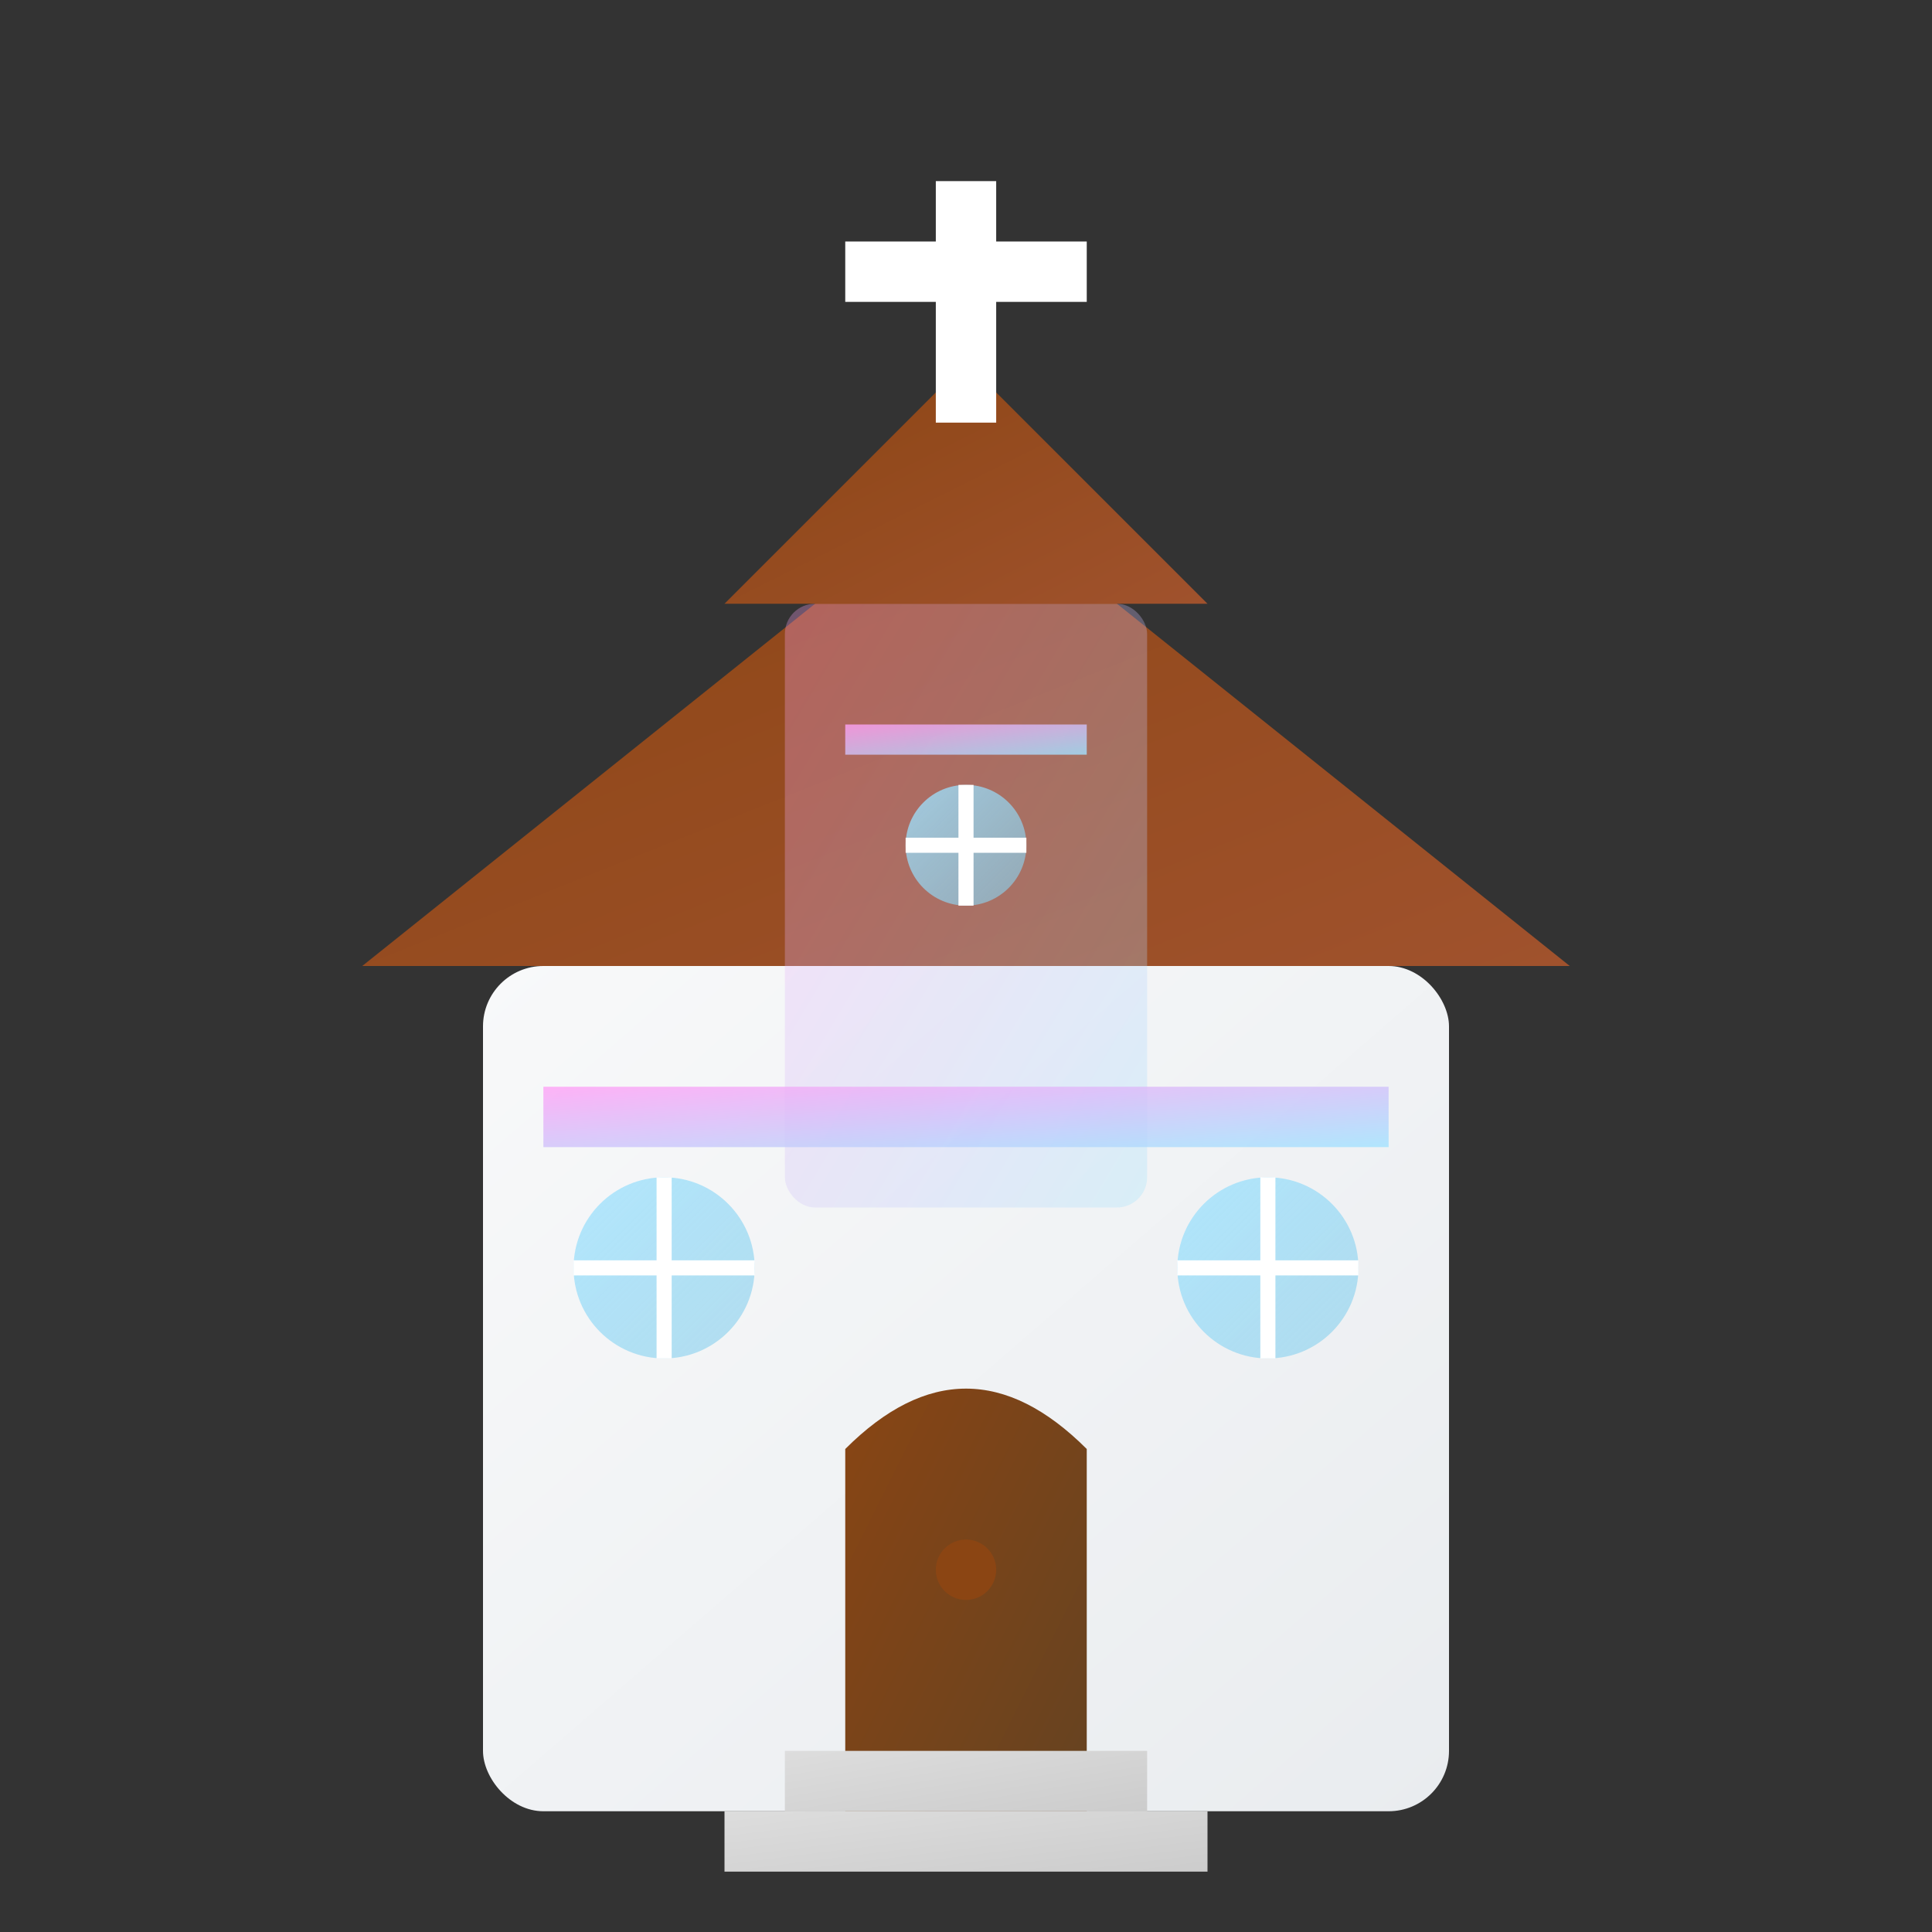 <svg width="64" height="64" viewBox="0 0 64 64" fill="none" xmlns="http://www.w3.org/2000/svg">
  <rect x="0" y="0" width="64" height="64" fill="#333333" stroke="none"/>
  <!-- Church base -->
  <rect x="16" y="32" width="32" height="28" fill="url(#churchGradient)" rx="2"/>
  
  <!-- Church roof -->
  <path d="M12 32 L32 16 L52 32 Z" fill="url(#roofGradient)"/>
  
  <!-- Tower -->
  <rect x="26" y="20" width="12" height="20" fill="url(#towerGradient)" rx="1"/>
  
  <!-- Tower roof -->
  <path d="M24 20 L32 12 L40 20 Z" fill="url(#roofGradient)"/>
  
  <!-- Cross on top -->
  <rect x="31" y="6" width="2" height="8" fill="#fff"/>
  <rect x="28" y="8" width="8" height="2" fill="#fff"/>
  
  <!-- Main door -->
  <path d="M28 48 L28 60 L36 60 L36 48 Q32 44 28 48 Z" fill="url(#doorGradient)"/>
  <circle cx="32" cy="52" r="1" fill="#8B4513"/>
  
  <!-- Windows -->
  <circle cx="22" cy="42" r="3" fill="url(#windowGradient)"/>
  <path d="M22 39 L22 45 M19 42 L25 42" stroke="#fff" stroke-width="0.5"/>
  
  <circle cx="42" cy="42" r="3" fill="url(#windowGradient)"/>
  <path d="M42 39 L42 45 M39 42 L45 42" stroke="#fff" stroke-width="0.5"/>
  
  <!-- Tower window -->
  <circle cx="32" cy="28" r="2" fill="url(#windowGradient)"/>
  <path d="M32 26 L32 30 M30 28 L34 28" stroke="#fff" stroke-width="0.5"/>
  
  <!-- Decorative elements -->
  <rect x="18" y="36" width="28" height="2" fill="url(#decorGradient)"/>
  <rect x="28" y="24" width="8" height="1" fill="url(#decorGradient)"/>
  
  <!-- Steps -->
  <rect x="26" y="58" width="12" height="2" fill="url(#stepGradient)"/>
  <rect x="24" y="60" width="16" height="2" fill="url(#stepGradient)"/>
  
  <defs>
    <linearGradient id="churchGradient" x1="0%" y1="0%" x2="100%" y2="100%">
      <stop offset="0%" style="stop-color:#f8f9fa;stop-opacity:1" />
      <stop offset="100%" style="stop-color:#e9ecef;stop-opacity:1" />
    </linearGradient>
    
    <linearGradient id="roofGradient" x1="0%" y1="0%" x2="100%" y2="100%">
      <stop offset="0%" style="stop-color:#8B4513;stop-opacity:1" />
      <stop offset="100%" style="stop-color:#A0522D;stop-opacity:1" />
    </linearGradient>
    
    <linearGradient id="towerGradient" x1="0%" y1="0%" x2="100%" y2="100%">
      <stop offset="0%" style="stop-color:#ffa1f6;stop-opacity:0.3" />
      <stop offset="100%" style="stop-color:#a1e3ff;stop-opacity:0.3" />
    </linearGradient>
    
    <linearGradient id="doorGradient" x1="0%" y1="0%" x2="100%" y2="100%">
      <stop offset="0%" style="stop-color:#8B4513;stop-opacity:1" />
      <stop offset="100%" style="stop-color:#654321;stop-opacity:1" />
    </linearGradient>
    
    <linearGradient id="windowGradient" x1="0%" y1="0%" x2="100%" y2="100%">
      <stop offset="0%" style="stop-color:#a1e3ff;stop-opacity:0.8" />
      <stop offset="100%" style="stop-color:#87CEEB;stop-opacity:0.6" />
    </linearGradient>
    
    <linearGradient id="decorGradient" x1="0%" y1="0%" x2="100%" y2="100%">
      <stop offset="0%" style="stop-color:#ffa1f6;stop-opacity:0.8" />
      <stop offset="100%" style="stop-color:#a1e3ff;stop-opacity:0.8" />
    </linearGradient>
    
    <linearGradient id="stepGradient" x1="0%" y1="0%" x2="100%" y2="100%">
      <stop offset="0%" style="stop-color:#ddd;stop-opacity:1" />
      <stop offset="100%" style="stop-color:#ccc;stop-opacity:1" />
    </linearGradient>
  </defs>
</svg>
